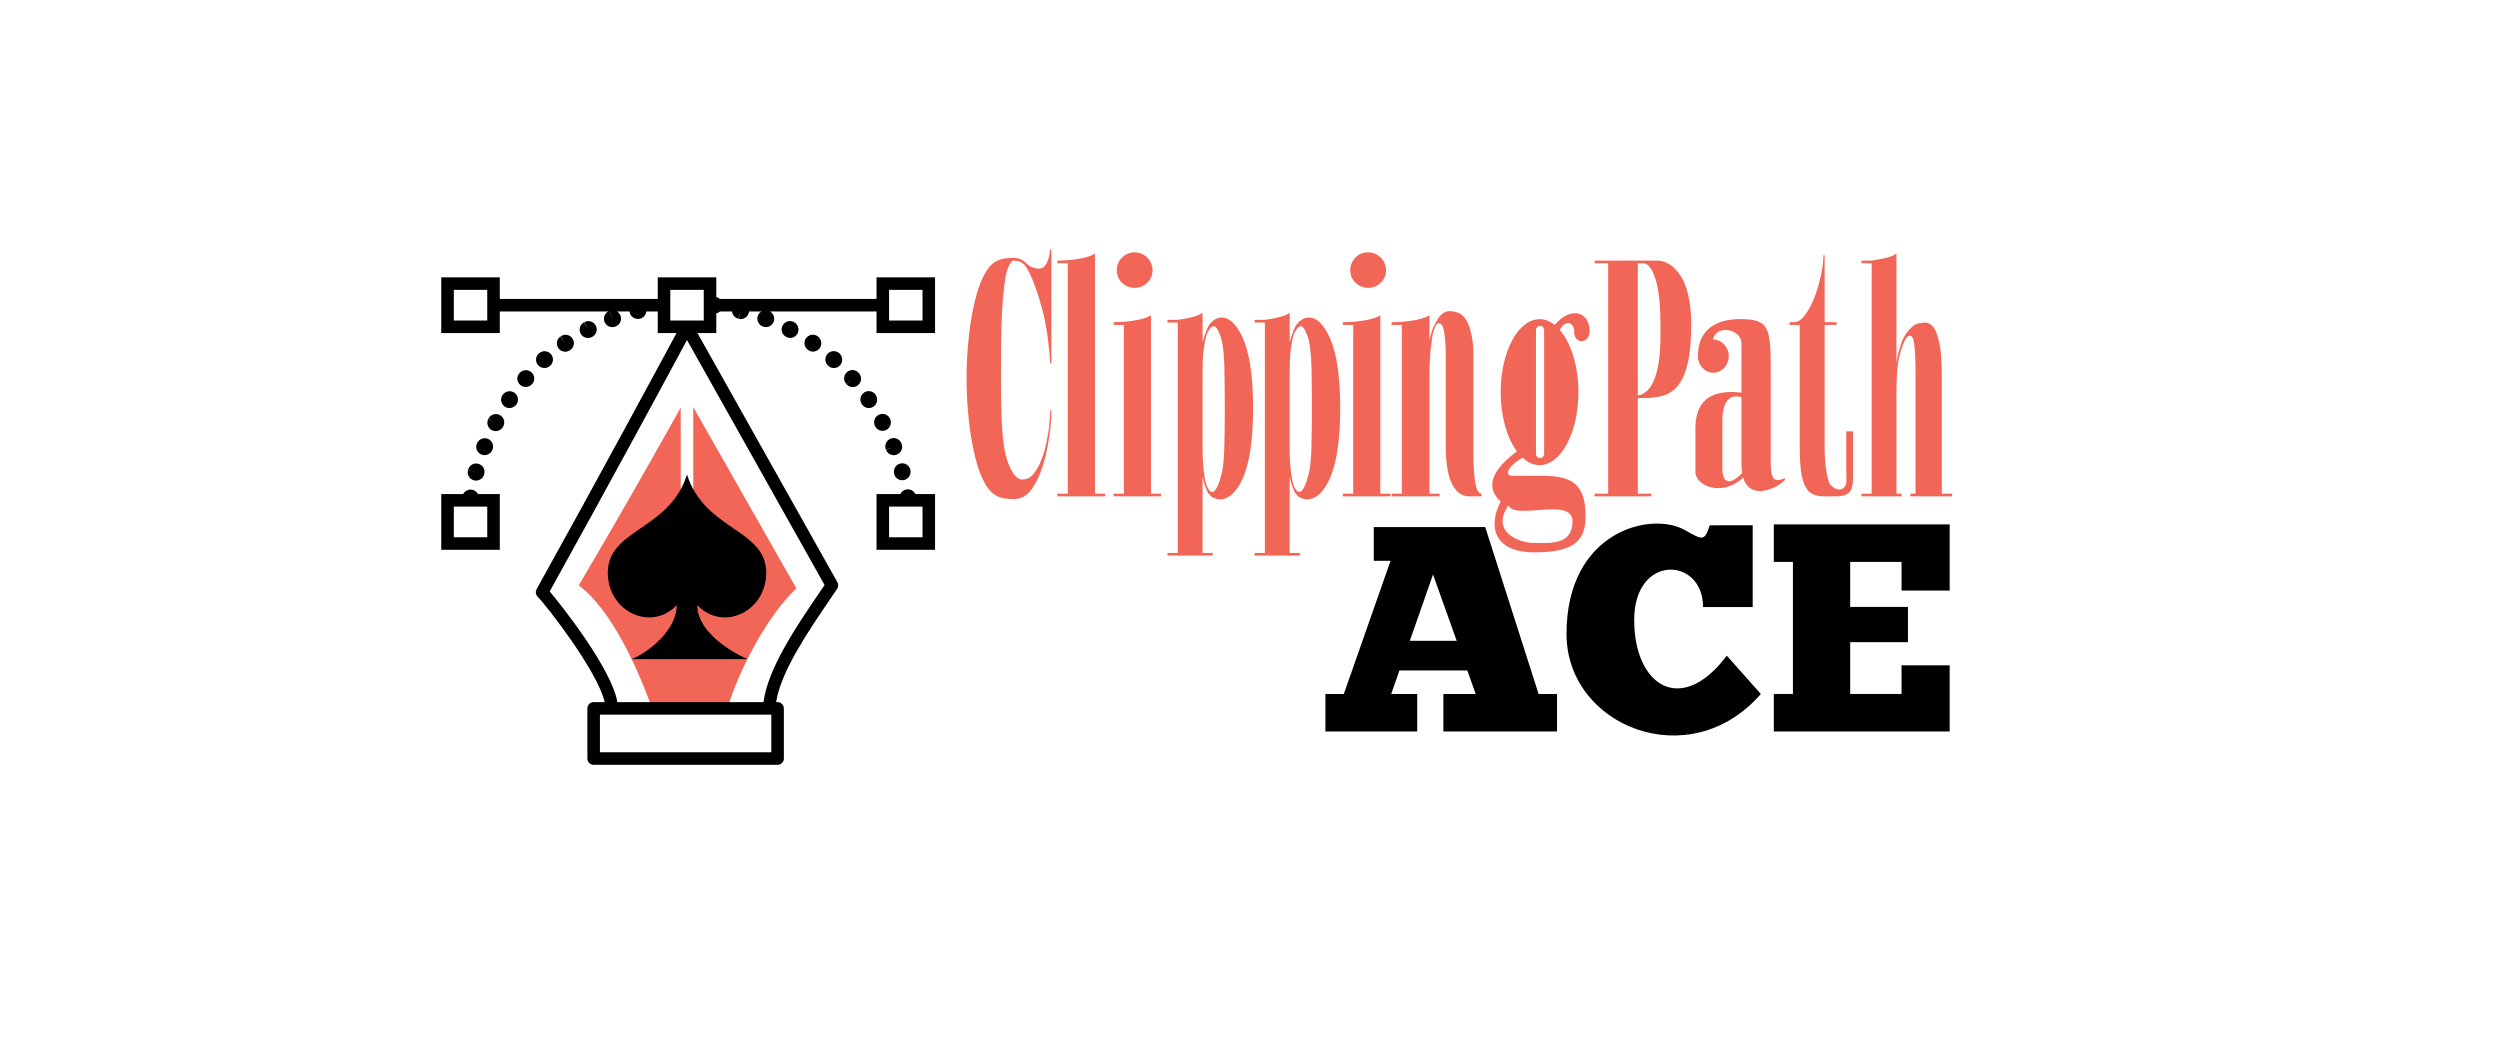 <?xml version="1.0" encoding="utf-8"?>
<!-- Generator: Adobe Illustrator 16.0.0, SVG Export Plug-In . SVG Version: 6.00 Build 0)  -->
<!DOCTYPE svg PUBLIC "-//W3C//DTD SVG 1.1//EN" "http://www.w3.org/Graphics/SVG/1.1/DTD/svg11.dtd">
<svg version="1.1" id="Layer_2" xmlns="http://www.w3.org/2000/svg" xmlns:xlink="http://www.w3.org/1999/xlink" x="0px" y="0px"
	 width="598px" height="252px" viewBox="0 0 598 252" enable-background="new 0 0 598 252" xml:space="preserve">
<path fill="#F26658" d="M165.833,97.387v26.445h-3V97.464c-3.466,6.245-12.643,22.64-24.392,42.536
	c8.191,6.25,14.309,20.5,17.559,29.446h18c2.75-9.304,9.75-22.446,16.5-28.696L165.833,97.387z"/>
<g>
	<path d="M209.667,66.332V71.5H172.2c-0.243-0.211-0.538-0.361-0.867-0.438v-4.729h-14V71.5H119.55v-5.168h-14v13.333h14V74.5
		h25.959c-0.86,0.467-1.274,1.501-0.923,2.445c0.299,0.806,1.063,1.305,1.875,1.305c0.231,0,0.466-0.041,0.695-0.125
		c0.012-0.004,0.115-0.043,0.127-0.048c1.028-0.405,1.533-1.566,1.129-2.594c-0.17-0.432-0.479-0.764-0.85-0.983h3.025
		c0.011,0.103,0.022,0.205,0.049,0.308c0.233,0.898,1.074,1.486,1.972,1.486c0.167,0,0.336-0.021,0.503-0.063
		c0.835-0.212,1.406-0.922,1.491-1.731h2.731v5.166h4.486c-4.036,7.512-18.109,33.634-33.464,61.273
		c-0.326,0.586-0.223,1.315,0.25,1.789c2.027,2.027,14.349,17.797,16.031,25.219H142c-0.829,0-1.5,0.672-1.5,1.5v12
		c0,0.828,0.671,1.5,1.5,1.5h44c0.829,0,1.5-0.672,1.5-1.5v-12c0-0.828-0.671-1.5-1.5-1.5h-0.345
		c1.095-7.246,7.626-16.854,12.489-24.003c0.745-1.095,1.454-2.137,2.104-3.111c0.313-0.47,0.336-1.075,0.06-1.566l-33.476-59.6
		h4.501V74.96c0.339-0.073,0.647-0.232,0.901-0.46h2.874c0.085,0.809,0.656,1.518,1.49,1.729l0.529-1.729h0.007l-0.464,1.749
		c0.172,0.045,0.345,0.067,0.515,0.067c0.884,0,1.694-0.592,1.932-1.487c0.029-0.11,0.042-0.22,0.053-0.329h2.966
		c-0.368,0.219-0.672,0.549-0.841,0.979c-0.404,1.028,0.101,2.189,1.129,2.594c0.012,0.004,0.115,0.043,0.127,0.048
		c0.226,0.084,0.455,0.124,0.679,0.124c0.798,0,1.535-0.502,1.84-1.302c0.352-0.92-0.062-1.95-0.888-2.442h25.485v5.166h14V66.332
		H209.667z M116.55,76.666h-8v-7.333h8V76.666z M184.5,179.946h-41v-9h41V179.946z M195.664,142.256
		c-5.114,7.517-12.003,17.65-13.036,25.69h-34.941c-1.433-7.972-12.989-22.666-16.198-26.472
		c14.993-27.005,28.671-52.385,32.839-60.14l32.912,58.596C196.741,140.673,196.212,141.45,195.664,142.256z M146.46,76.25
		l-0.649-1.75h0.057L146.46,76.25z M168.333,76.666h-8v-7.333h8V76.666z M220.667,76.666h-8v-7.333h8V76.666z"/>
	<path d="M216.93,117.053c-0.71,0.082-1.286,0.528-1.573,1.129h-5.69v13.333h14v-13.333h-4.711
		C218.598,117.433,217.8,116.952,216.93,117.053z M220.667,128.516h-8v-7.333h8V128.516z"/>
	<path d="M209.463,94.435c-0.617-0.917-1.859-1.16-2.776-0.543c-0.917,0.617-1.16,1.859-0.543,2.776
		c0.003,0.005,0.061,0.089,0.064,0.094c0.38,0.555,0.979,0.843,1.597,0.843c0.394,0,0.794-0.118,1.149-0.359
		C209.865,96.627,210.078,95.349,209.463,94.435z"/>
	<path d="M211.083,103.058c0.32,0,0.647-0.077,0.954-0.237c0.972-0.507,1.333-1.745,0.835-2.722
		c-0.502-0.985-1.708-1.378-2.689-0.876c-0.985,0.5-1.377,1.705-0.876,2.689c0.006,0.012,0.057,0.11,0.064,0.122
		C209.725,102.696,210.388,103.058,211.083,103.058z"/>
	<path d="M205.491,89.283c-0.01-0.011-0.083-0.094-0.092-0.105c-0.739-0.822-2.002-0.889-2.825-0.152
		c-0.822,0.738-0.89,2.002-0.152,2.825l1.552-1.264l-1.517,1.304c0.396,0.46,0.955,0.696,1.518,0.696
		c0.461,0,0.926-0.159,1.303-0.483C206.116,91.383,206.211,90.12,205.491,89.283z"/>
	<path d="M197.946,84.654c-0.738,0.822-0.67,2.086,0.152,2.825l0.072,0.064c0.374,0.335,0.832,0.498,1.289,0.498
		c0.548,0,1.097-0.233,1.5-0.682c0.738-0.822,0.634-2.119-0.188-2.857C199.948,83.765,198.684,83.833,197.946,84.654z"/>
	<path d="M215.613,106.029c-0.419-1.022-1.587-1.512-2.609-1.092c-1.022,0.419-1.511,1.587-1.092,2.609l1.886-0.669l-1.861,0.732
		c0.31,0.787,1.064,1.268,1.862,1.268c0.244,0,0.491-0.045,0.732-0.139c1.028-0.405,1.533-1.566,1.129-2.594
		C215.656,106.136,215.616,106.038,215.613,106.029z"/>
	<path d="M192.781,80.929c-0.628,0.909-0.4,2.154,0.509,2.782c0.002,0.001,0.083,0.058,0.086,0.059
		c0.338,0.232,0.717,0.342,1.091,0.342c0.633,0,1.254-0.314,1.647-0.885c0.625-0.909,0.357-2.18-0.551-2.807
		C194.655,79.792,193.409,80.02,192.781,80.929z"/>
	<path d="M213.879,113.326c0.004,0.015,0.034,0.123,0.038,0.137c0.248,0.869,1.026,1.408,1.884,1.408
		c0.182,0,0.368-0.024,0.553-0.075c1.057-0.289,1.672-1.421,1.395-2.481c-0.28-1.069-1.373-1.708-2.441-1.429
		C214.239,111.165,213.6,112.257,213.879,113.326z"/>
	<path d="M187.198,77.868c-0.514,0.978-0.138,2.187,0.84,2.701c0.004,0.002,0.093,0.048,0.097,0.05
		c0.288,0.149,0.592,0.219,0.891,0.219c0.715,0,1.399-0.404,1.759-1.093c0.509-0.977,0.089-2.205-0.886-2.717
		C188.92,76.514,187.712,76.888,187.198,77.868z"/>
	<path d="M112.791,117.124c-0.837-0.102-1.617,0.349-1.997,1.058h-5.244v13.333h14v-13.333h-5.217
		C114.039,117.617,113.476,117.206,112.791,117.124z M116.55,128.516h-8v-7.333h8V128.516z"/>
	<path d="M115.19,108.731c0.233,0.093,0.474,0.136,0.711,0.136c0.808,0,1.583-0.502,1.901-1.291c0.413-1.024-0.083-2.19-1.107-2.603
		c-1.024-0.412-2.189,0.083-2.603,1.107c-0.002,0.005-0.04,0.101-0.042,0.105C113.648,107.211,114.167,108.324,115.19,108.731z"/>
	<path d="M113.323,114.882c0.184,0.053,0.368,0.078,0.55,0.078c0.87,0,1.671-0.573,1.922-1.451c0.004-0.014,0.034-0.122,0.038-0.137
		c0.279-1.068-0.36-2.161-1.429-2.441c-1.069-0.279-2.161,0.359-2.441,1.429l1.909,0.599l-1.923-0.549
		C111.646,113.472,112.261,114.579,113.323,114.882z"/>
	<path d="M138.875,79.77c0.355,0.687,1.054,1.082,1.778,1.082c0.31,0,0.624-0.072,0.917-0.224c0.004-0.002,0.093-0.048,0.097-0.05
		c0.978-0.514,1.354-1.723,0.84-2.701c-0.515-0.979-1.724-1.354-2.701-0.84l0.845,1.815l-0.919-1.776
		C138.751,77.582,138.367,78.789,138.875,79.77z"/>
	<path d="M123.033,93.932c-0.912-0.624-2.156-0.392-2.78,0.52c-0.003,0.004-0.061,0.089-0.064,0.094
		c-0.614,0.914-0.348,2.112,0.563,2.731c0.333,0.226,0.714,0.333,1.093,0.333c0.658,0,1.312-0.321,1.707-0.897
		C124.177,95.801,123.944,94.556,123.033,93.932z"/>
	<path d="M130.222,88.024c0.495,0,0.993-0.176,1.384-0.526c0.822-0.738,0.89-2.002,0.152-2.825c-0.739-0.822-2.003-0.89-2.825-0.152
		l-0.072,0.064c-0.822,0.738-0.854,1.97-0.116,2.792C129.133,87.81,129.675,88.024,130.222,88.024z"/>
	<path d="M133.548,83.264c0.388,0.566,1.014,0.87,1.652,0.87c0.389,0,0.783-0.113,1.128-0.35c0.002-0.001,0.084-0.058,0.086-0.059
		c0.909-0.628,1.137-1.874,0.509-2.782c-0.627-0.909-1.874-1.137-2.782-0.509l1.057,1.7l-1.13-1.65
		C133.156,81.108,132.923,82.353,133.548,83.264z"/>
	<path d="M119.525,99.259c-0.983-0.501-2.188-0.109-2.689,0.876l1.738,0.992l-1.764-0.943c-0.521,0.974-0.153,2.186,0.821,2.707
		c0.3,0.161,0.623,0.237,0.941,0.237c0.714,0,1.406-0.384,1.766-1.058c0.007-0.012,0.058-0.11,0.064-0.122
		C120.902,100.963,120.51,99.759,119.525,99.259z"/>
	<path d="M124.306,89.203c-0.009,0.011-0.082,0.094-0.092,0.105c-0.714,0.831-0.595,2.046,0.228,2.77
		c0.37,0.325,0.833,0.482,1.297,0.482c0.569,0,1.14-0.235,1.543-0.684c0.738-0.822,0.67-2.086-0.152-2.825
		C126.308,88.314,125.043,88.381,124.306,89.203z"/>
</g>
<path d="M164.333,113.5c4.167,13.375,18.948,13,18.948,23.5c0,9.283-10.317,14.209-16.497,7.752c0,6.082,7.378,10.866,11.995,12.915
	H151.09c4.077-1.667,10.758-6.913,10.792-12.915c-6.18,6.457-16.497,1.531-16.497-7.752
	C145.385,126.5,160.167,126.875,164.333,113.5"/>
<g>
	<path fill="#F26658" d="M251.085,60.479c-0.055,0.483-0.173,1.007-0.356,1.571c-0.184,0.564-0.449,1.075-0.794,1.531
		c-0.345,0.457-0.799,0.685-1.361,0.685c-0.497,0-1.01-0.093-1.539-0.282c-0.529-0.187-0.978-0.469-1.345-0.846l-0.097-0.081
		c-0.498-0.483-0.945-0.818-1.345-1.007c-0.4-0.188-0.871-0.308-1.41-0.362h-0.325c-0.842,0-1.609,0.054-2.3,0.161
		c-0.691,0.108-1.329,0.322-1.912,0.645c-0.583,0.322-1.129,0.78-1.636,1.37c-0.508,0.592-1,1.37-1.475,2.336
		c-0.583,1.128-1.118,2.566-1.604,4.311c-0.486,1.746-0.907,3.68-1.264,5.801c-0.356,2.122-0.632,4.391-0.826,6.807
		c-0.194,2.417-0.292,4.888-0.292,7.412c0,2.525,0.097,4.995,0.292,7.412s0.47,4.687,0.826,6.808c0.356,2.122,0.777,4.056,1.264,5.8
		c0.486,1.746,1.021,3.182,1.604,4.311c0.475,0.966,0.967,1.746,1.475,2.336c0.507,0.592,1.052,1.048,1.636,1.37
		c0.583,0.323,1.221,0.537,1.912,0.645c0.691,0.107,1.458,0.161,2.3,0.161c0.864,0,1.637-0.189,2.317-0.564
		c0.681-0.375,1.301-0.939,1.864-1.692c0.69-0.913,1.323-2.054,1.895-3.424c0.573-1.37,1.075-2.886,1.507-4.552
		c0.389-1.665,0.712-3.437,0.972-5.317c0.108-0.697,0.205-1.531,0.292-2.498c0.086-0.967,0.13-1.906,0.13-2.82v-0.403h-0.259
		c-0.022,1.45-0.13,2.9-0.325,4.351c-0.173,1.236-0.421,2.592-0.745,4.068c-0.324,1.478-0.799,2.914-1.426,4.311
		c-0.173,0.43-0.362,0.806-0.567,1.128c-0.206,0.322-0.395,0.618-0.567,0.886c-0.389,0.592-0.833,1.047-1.329,1.37
		c-0.497,0.322-1.091,0.483-1.782,0.483c-0.519,0-1.053-0.282-1.604-0.846c-0.55-0.564-1.075-1.463-1.572-2.7
		c-0.562-1.396-0.967-2.993-1.215-4.793c-0.249-1.799-0.417-3.772-0.503-5.921c-0.043-1.235-0.075-2.309-0.097-3.222
		c-0.022-0.913-0.038-1.732-0.048-2.458c-0.011-0.725-0.017-1.41-0.017-2.055s0-1.37,0-2.175v-2.256
		c0-1.879,0.011-4.055,0.032-6.525c0.022-2.47,0.097-4.901,0.227-7.291c0.13-2.39,0.324-4.593,0.583-6.606
		c0.259-2.015,0.626-3.477,1.101-4.392c0.238-0.429,0.427-0.725,0.567-0.886c0.141-0.161,0.33-0.242,0.567-0.242h0.325
		c0.539,0.054,1.01,0.189,1.41,0.403c0.399,0.215,0.75,0.523,1.053,0.927c0.302,0.403,0.583,0.874,0.842,1.41
		c0.26,0.538,0.541,1.156,0.843,1.853c0.562,1.397,1.037,2.727,1.426,3.988c0.389,1.263,0.767,2.592,1.134,3.988
		c0.216,0.915,0.426,1.934,0.632,3.062c0.205,1.127,0.377,2.243,0.518,3.343c0.14,1.102,0.253,2.148,0.34,3.142
		c0.086,0.995,0.13,1.813,0.13,2.457h0.324v-27.23h-0.324C251.166,59.728,251.138,59.996,251.085,60.479z"/>
	<path fill="#F26658" d="M261.924,60.641c-0.454,0.322-1.059,0.592-1.814,0.806c-0.756,0.215-1.561,0.39-2.414,0.524
		c-0.854,0.135-1.707,0.229-2.56,0.282c-0.854,0.054-1.583,0.081-2.188,0.081v0.645h2.462v55.106h-2.462v0.645h11.407v-0.645h-2.431
		V60.641z"/>
	<path fill="#F26658" d="M275.307,75.384c-0.453,0.322-1.059,0.592-1.814,0.805c-0.757,0.216-1.561,0.391-2.415,0.523
		c-0.853,0.135-1.701,0.229-2.543,0.282c-0.843,0.055-1.567,0.081-2.171,0.081v0.645h2.463v40.363h-2.463v0.645h11.374v-0.645h-2.43
		V75.384z"/>
	<path fill="#F26658" d="M299.011,87.066c-0.271-1.665-0.648-3.223-1.134-4.673c-0.486-1.45-1.107-2.739-1.863-3.868
		c-0.627-0.913-1.253-1.57-1.879-1.973c-0.627-0.403-1.243-0.604-1.848-0.604c-0.756,0-1.458,0.255-2.105,0.765
		c-0.649,0.511-1.157,1.223-1.524,2.135c-0.237,0.592-0.437,1.142-0.599,1.651c-0.162,0.511-0.297,0.98-0.405,1.41V74.82
		c-0.454,0.322-1.016,0.592-1.685,0.806c-0.67,0.215-1.318,0.376-1.944,0.483c-0.735,0.161-1.502,0.296-2.301,0.403h-2.463v0.645
		h2.463v55.106h-2.463v0.645h10.823v-0.645h-2.43v-18.127c0.107,0.484,0.232,0.954,0.373,1.41c0.14,0.457,0.351,1.035,0.631,1.732
		c0.108,0.322,0.254,0.591,0.438,0.806c0.184,0.215,0.362,0.403,0.535,0.564c0.195,0.214,0.399,0.348,0.616,0.403
		c0.54,0.268,1.08,0.402,1.62,0.402c0.669,0,1.361-0.215,2.074-0.645c0.713-0.429,1.405-1.128,2.074-2.094
		c0.756-1.128,1.377-2.417,1.863-3.868c0.486-1.45,0.864-3.021,1.134-4.712c0.27-1.692,0.459-3.437,0.567-5.237
		c0.107-1.799,0.161-3.586,0.161-5.358c0-1.718-0.054-3.477-0.161-5.277C299.47,90.464,299.28,88.732,299.011,87.066z
		 M292.854,107.087c-0.076,2.819-0.308,4.982-0.697,6.485c-0.086,0.322-0.2,0.712-0.34,1.168c-0.141,0.457-0.308,0.914-0.502,1.37
		c-0.194,0.457-0.411,0.833-0.648,1.127c-0.237,0.296-0.485,0.443-0.745,0.443c-0.433,0-0.854-0.483-1.264-1.45
		c-0.173-0.429-0.318-0.966-0.437-1.611s-0.211-1.289-0.275-1.934c-0.195-1.664-0.292-3.437-0.292-5.318V89.403
		c0-1.074,0.016-2.121,0.048-3.142c0.033-1.02,0.114-1.986,0.243-2.901c0.108-0.751,0.227-1.462,0.356-2.134
		c0.13-0.671,0.313-1.249,0.551-1.732c0.28-0.536,0.545-0.913,0.794-1.128c0.248-0.214,0.47-0.322,0.665-0.322
		c0.367,0,0.718,0.336,1.053,1.007c0.335,0.672,0.61,1.41,0.826,2.215c0.39,1.505,0.616,3.734,0.681,6.687
		c0.064,2.955,0.097,6.177,0.097,9.668C292.967,101.112,292.929,104.267,292.854,107.087z"/>
	<path fill="#F26658" d="M319.847,87.066c-0.27-1.665-0.647-3.223-1.133-4.673c-0.488-1.45-1.109-2.739-1.865-3.868
		c-0.626-0.913-1.253-1.57-1.879-1.973c-0.627-0.403-1.242-0.604-1.847-0.604c-0.757,0-1.458,0.255-2.106,0.765
		c-0.648,0.511-1.156,1.223-1.523,2.135c-0.237,0.592-0.437,1.142-0.6,1.651c-0.161,0.511-0.297,0.98-0.404,1.41V74.82
		c-0.454,0.322-1.016,0.592-1.686,0.806c-0.67,0.215-1.317,0.376-1.944,0.483c-0.734,0.161-1.502,0.296-2.301,0.403h-2.463v0.645
		h2.463v55.106h-2.463v0.645h10.824v-0.645h-2.431v-18.127c0.107,0.484,0.231,0.954,0.372,1.41c0.141,0.457,0.352,1.035,0.632,1.732
		c0.108,0.322,0.254,0.591,0.438,0.806c0.184,0.215,0.362,0.403,0.534,0.564c0.195,0.214,0.4,0.348,0.616,0.403
		c0.54,0.268,1.081,0.402,1.62,0.402c0.67,0,1.361-0.215,2.074-0.645s1.404-1.128,2.073-2.094c0.756-1.128,1.377-2.417,1.865-3.868
		c0.485-1.45,0.863-3.021,1.133-4.712c0.271-1.692,0.46-3.437,0.567-5.237c0.108-1.799,0.162-3.586,0.162-5.358
		c0-1.718-0.054-3.477-0.162-5.277C320.307,90.464,320.117,88.732,319.847,87.066z M313.689,107.087
		c-0.075,2.819-0.308,4.982-0.696,6.485c-0.087,0.322-0.2,0.712-0.341,1.168c-0.141,0.457-0.307,0.914-0.502,1.37
		c-0.194,0.457-0.41,0.833-0.648,1.127c-0.237,0.296-0.485,0.443-0.745,0.443c-0.433,0-0.853-0.483-1.264-1.45
		c-0.173-0.429-0.318-0.966-0.437-1.611c-0.119-0.645-0.211-1.289-0.275-1.934c-0.195-1.664-0.292-3.437-0.292-5.318V89.403
		c0-1.074,0.016-2.121,0.048-3.142c0.033-1.02,0.113-1.986,0.244-2.901c0.107-0.751,0.227-1.462,0.355-2.134
		c0.13-0.671,0.313-1.249,0.551-1.732c0.281-0.536,0.546-0.913,0.795-1.128c0.248-0.214,0.469-0.322,0.664-0.322
		c0.367,0,0.718,0.336,1.053,1.007c0.335,0.672,0.61,1.41,0.826,2.215c0.389,1.505,0.615,3.734,0.681,6.687
		c0.064,2.955,0.098,6.177,0.098,9.668C313.804,101.112,313.766,104.267,313.689,107.087z"/>
	<path fill="#F26658" d="M330.167,75.384c-0.454,0.322-1.06,0.592-1.814,0.805c-0.757,0.216-1.562,0.391-2.414,0.524
		c-0.854,0.135-1.701,0.229-2.544,0.282c-0.843,0.055-1.566,0.081-2.171,0.081v0.645h2.462v40.363h-2.462v0.645h11.374v-0.645
		h-2.431V75.384z"/>
	<path fill="#F26658" d="M352.867,115.304c-0.292-1.853-0.438-4.363-0.438-7.533V84.085c0-0.645-0.038-1.275-0.114-1.894
		c-0.076-0.617-0.167-1.221-0.275-1.813c-0.303-1.611-0.734-2.872-1.296-3.786c-0.562-0.913-1.209-1.503-1.943-1.772
		c-0.735-0.268-1.427-0.403-2.075-0.403c-0.647,0-1.259,0.242-1.831,0.725s-1.117,1.263-1.636,2.337
		c-0.323,0.591-0.583,1.182-0.777,1.772c-0.195,0.592-0.378,1.343-0.552,2.256v-6.123c-0.452,0.322-1.063,0.592-1.831,0.805
		c-0.767,0.216-1.582,0.391-2.446,0.524c-0.864,0.135-1.728,0.229-2.592,0.282c-0.865,0.055-1.599,0.081-2.204,0.081v0.645h2.463
		v40.363h-2.43v0.645h11.471v-0.645h-2.431V89c0-0.645,0.021-1.45,0.065-2.417c0.043-0.966,0.113-1.946,0.21-2.94
		c0.098-0.994,0.212-1.919,0.341-2.78c0.13-0.858,0.292-1.53,0.486-2.014c0.15-0.429,0.313-0.792,0.485-1.088
		c0.173-0.294,0.357-0.443,0.552-0.443s0.394,0.068,0.6,0.201c0.205,0.135,0.372,0.391,0.502,0.765
		c0.237,0.806,0.405,1.747,0.502,2.82c0.097,1.075,0.146,2.149,0.146,3.223v22.396c0,1.666,0.097,3.223,0.291,4.673
		c0.194,1.45,0.519,2.727,0.972,3.827c0.454,1.102,1.043,1.961,1.767,2.578c0.724,0.618,1.615,0.927,2.673,0.927h2.853v-0.645
		C353.661,118.084,353.159,117.157,352.867,115.304z"/>
	<path fill="#F26658" d="M403.319,68.778c-0.356-1.074-0.772-1.974-1.247-2.7c-0.476-0.725-0.95-1.329-1.426-1.813
		c-1.146-1.127-2.43-1.772-3.856-1.934h-15.36v0.645h3.241v55.107h-3.241v0.645h13.578v-0.645h-3.24V95.203h1.782
		c1.642,0,3.144-0.214,4.505-0.645c1.36-0.429,2.516-1.261,3.467-2.498c0.95-1.234,1.69-3.007,2.219-5.317
		c0.529-2.309,0.795-5.37,0.795-9.184c0-1.879-0.113-3.545-0.341-4.995C403.969,71.114,403.676,69.853,403.319,68.778z
		 M397.18,80.782c0,1.719-0.076,3.236-0.228,4.552c-0.151,1.316-0.351,2.457-0.6,3.424c-0.248,0.966-0.53,1.786-0.842,2.457
		c-0.314,0.672-0.632,1.222-0.956,1.651c-0.777,0.967-1.652,1.531-2.625,1.692h-0.162V62.977h1.522
		c0.734,0.162,1.383,0.779,1.945,1.853c0.236,0.483,0.475,1.075,0.713,1.772c0.237,0.699,0.448,1.559,0.631,2.578
		c0.185,1.021,0.329,2.215,0.438,3.585c0.108,1.369,0.163,2.968,0.163,4.793V80.782z"/>
	<path fill="#F26658" d="M464.484,118.084V90.208c0-1.611-0.049-3.195-0.146-4.753c-0.098-1.557-0.33-3.034-0.697-4.431
		c-0.172-0.697-0.388-1.33-0.646-1.893c-0.26-0.564-0.552-0.979-0.875-1.249c-0.238-0.268-0.514-0.456-0.827-0.564
		c-0.313-0.107-0.589-0.161-0.826-0.161c-0.108,0-0.259,0.014-0.454,0.041c-0.194,0.027-0.383,0.054-0.567,0.08
		c-0.183,0.028-0.355,0.054-0.519,0.081c-0.161,0.028-0.264,0.041-0.307,0.041c-0.67,0.27-1.373,0.82-2.106,1.651
		c-0.734,0.833-1.318,1.867-1.75,3.103c-0.238,0.752-0.454,1.49-0.647,2.215c-0.195,0.725-0.356,1.544-0.487,2.457V60.641
		c-0.433,0.323-0.988,0.592-1.669,0.806c-0.68,0.215-1.333,0.376-1.96,0.483c-0.735,0.161-1.502,0.296-2.301,0.403h-2.431v0.644
		h2.431v55.107h-2.431v0.645h9.592v-0.645h-1.231V94.237c0-1.879,0.05-3.518,0.146-4.915c0.098-1.396,0.189-2.308,0.275-2.739
		c0.131-0.697,0.293-1.41,0.487-2.134c0.193-0.726,0.409-1.396,0.647-2.015c0.238-0.616,0.497-1.128,0.777-1.531
		c0.281-0.403,0.584-0.604,0.908-0.604c0.236,0,0.441,0.148,0.615,0.443c0.173,0.296,0.303,0.766,0.389,1.411
		c0.107,0.914,0.188,1.961,0.244,3.142c0.053,1.182,0.08,2.82,0.08,4.915v27.875h-1.231v0.645h9.98v-0.645H464.484z"/>
	<path fill="#F26658" d="M423.555,110.354c0-3.603,0-15.013,0-21.199c0-10.628-0.2-12.83-7.279-12.83
		c-5.404,0-10.137,2.201-10.137,8.866c0,2.188,1.652,3.962,3.689,3.962c2.038,0,3.689-1.774,3.689-3.962s-1.651-3.963-3.689-3.963
		c-0.029,0-0.058,0.009-0.087,0.01c0.777-3.748,6.807-2.538,6.807,0.893c0,1.938,0,6.506,0,11.788
		c-6.067-0.704-11.009,0.896-11.009,8.57c0,5.764,0,6.814,0,10.418c0,3.27,6.423,6.092,11.426,1.322
		c1.65,5.465,7.783,2.816,9.993,0.605v-0.476C423.955,115.759,423.555,113.957,423.555,110.354z M411.994,112.155
		c0-4.954,0-7.506,0-11.56c0-3.493,1.01-6.551,4.554-5.604c0,5.366,0,11.317,0,15.963c0,0.813,0.061,1.527,0.164,2.165
		C414.333,115.766,411.994,116.127,411.994,112.155z"/>
	<path fill="#F26658" d="M441.631,112.48c0,1.882,0.21,3.217-0.368,3.952c-0.845,1.072-2.485,0.839-3.675-0.817
		c-0.33-0.875-0.602-2.009-0.811-3.413c-0.216-1.451-0.324-3.303-0.324-5.559V77.721h2.852v-0.645h-2.852V61.044h-0.291
		c0,1.397-0.2,3.021-0.6,4.874c-0.4,1.853-0.924,3.613-1.572,5.277c-0.648,1.665-1.398,3.061-2.252,4.189
		c-0.854,1.128-1.733,1.692-2.641,1.692h-1.037v0.645h2.43v27.312v1.691c0,2.365,0.098,4.311,0.293,5.841
		c0.194,1.531,0.518,2.753,0.972,3.666c0.453,0.915,1.048,1.559,1.782,1.934c0.733,0.377,1.631,0.564,2.689,0.564h3.57l0.002-0.019
		c2.744-0.157,3.433-1.616,3.433-4.257c0-3.703,0-11.28,0-11.28h-1.601C441.631,103.172,441.631,110.229,441.631,112.48z"/>
	<path fill="#F26658" d="M371.871,77.713c-1.11-0.881-2.332-1.368-3.613-1.368c-5.134,0-9.297,7.814-9.297,17.455
		c0,5.84,1.533,10.996,3.879,14.164c-5.912,4.444-7.709,8.485-3.879,11.999c-2.965,5.704-1.914,12.163,8.145,12.163
		s12.161-3.306,12.161-8.711c0-7.506-3.153-9.608-10.359-9.608c-4.954,0-4.804,0-7.056,0c-2.023,0-1.491-2.061,2.338-4.33
		c1.23,1.128,2.606,1.778,4.068,1.778c5.134,0,9.296-7.815,9.296-17.455c0-6.317-1.793-11.834-4.471-14.898
		c0.953-1.833,2.776-2.434,3.481-0.075c-0.459,3.879,4.354,3.753,3.603-0.601C379.475,74.211,375.337,73.656,371.871,77.713z
		 M360.801,120.924c1.651,3.542,15.342-2.094,15.342,3.723s-5.283,5.224-9.187,5.224S356.597,127.079,360.801,120.924z
		 M369.357,108.599c0,0.539-0.436,0.976-0.976,0.976c-0.539,0-0.976-0.437-0.976-0.976V78.931c0-0.539,0.437-0.976,0.976-0.976
		c0.54,0,0.976,0.437,0.976,0.976V108.599z"/>
	<path fill="#F26658" d="M327.249,68.856c2.364,0,4.281-1.857,4.281-4.222c0-2.364-1.917-4.281-4.281-4.281
		s-4.281,1.917-4.281,4.281C322.968,67,324.885,68.856,327.249,68.856z"/>
	<path fill="#F26658" d="M271.409,68.856c2.364,0,4.281-1.856,4.281-4.221c0-2.364-1.917-4.281-4.281-4.281
		c-2.365,0-4.281,1.917-4.281,4.281C267.128,67,269.044,68.856,271.409,68.856z"/>
</g>
<g>
	<polygon points="466.359,141.261 466.359,125.438 424.294,125.438 424.294,134.412 428.867,134.412 428.867,165.996 
		424.294,165.996 424.294,174.97 466.359,174.97 466.359,159.146 454.847,159.146 454.847,165.996 442.565,165.996 442.565,153.606 
		456.381,153.606 456.381,145.175 442.565,145.175 442.565,134.412 454.847,134.412 454.847,141.261 	"/>
	<path d="M390.9,148.282c0-15.882,16.472-15.116,16.472-3.071h11.87v-19.559H408.96c-1.248,3.999-1.797,3.458-5.943,1.136
		c-8.219-4.604-28.309,0.356-28.309,24.833c0,22.143,29.478,33.977,46.482,14.375l-8.148-9.164
		C402.236,171.287,390.9,164.165,390.9,148.282z"/>
</g>
<path d="M355.267,126.082h-26.659v8.057h4.017l-11.18,31.858h-4.408v8.974H339v-8.974h-6.224l1.969-5.623h16.232l2.008,5.623h-7.727
	v8.974h27.188v-8.974h-4.414L355.267,126.082z M337.225,153.287l5.555-15.87l5.667,15.87H337.225z"/>
</svg>
